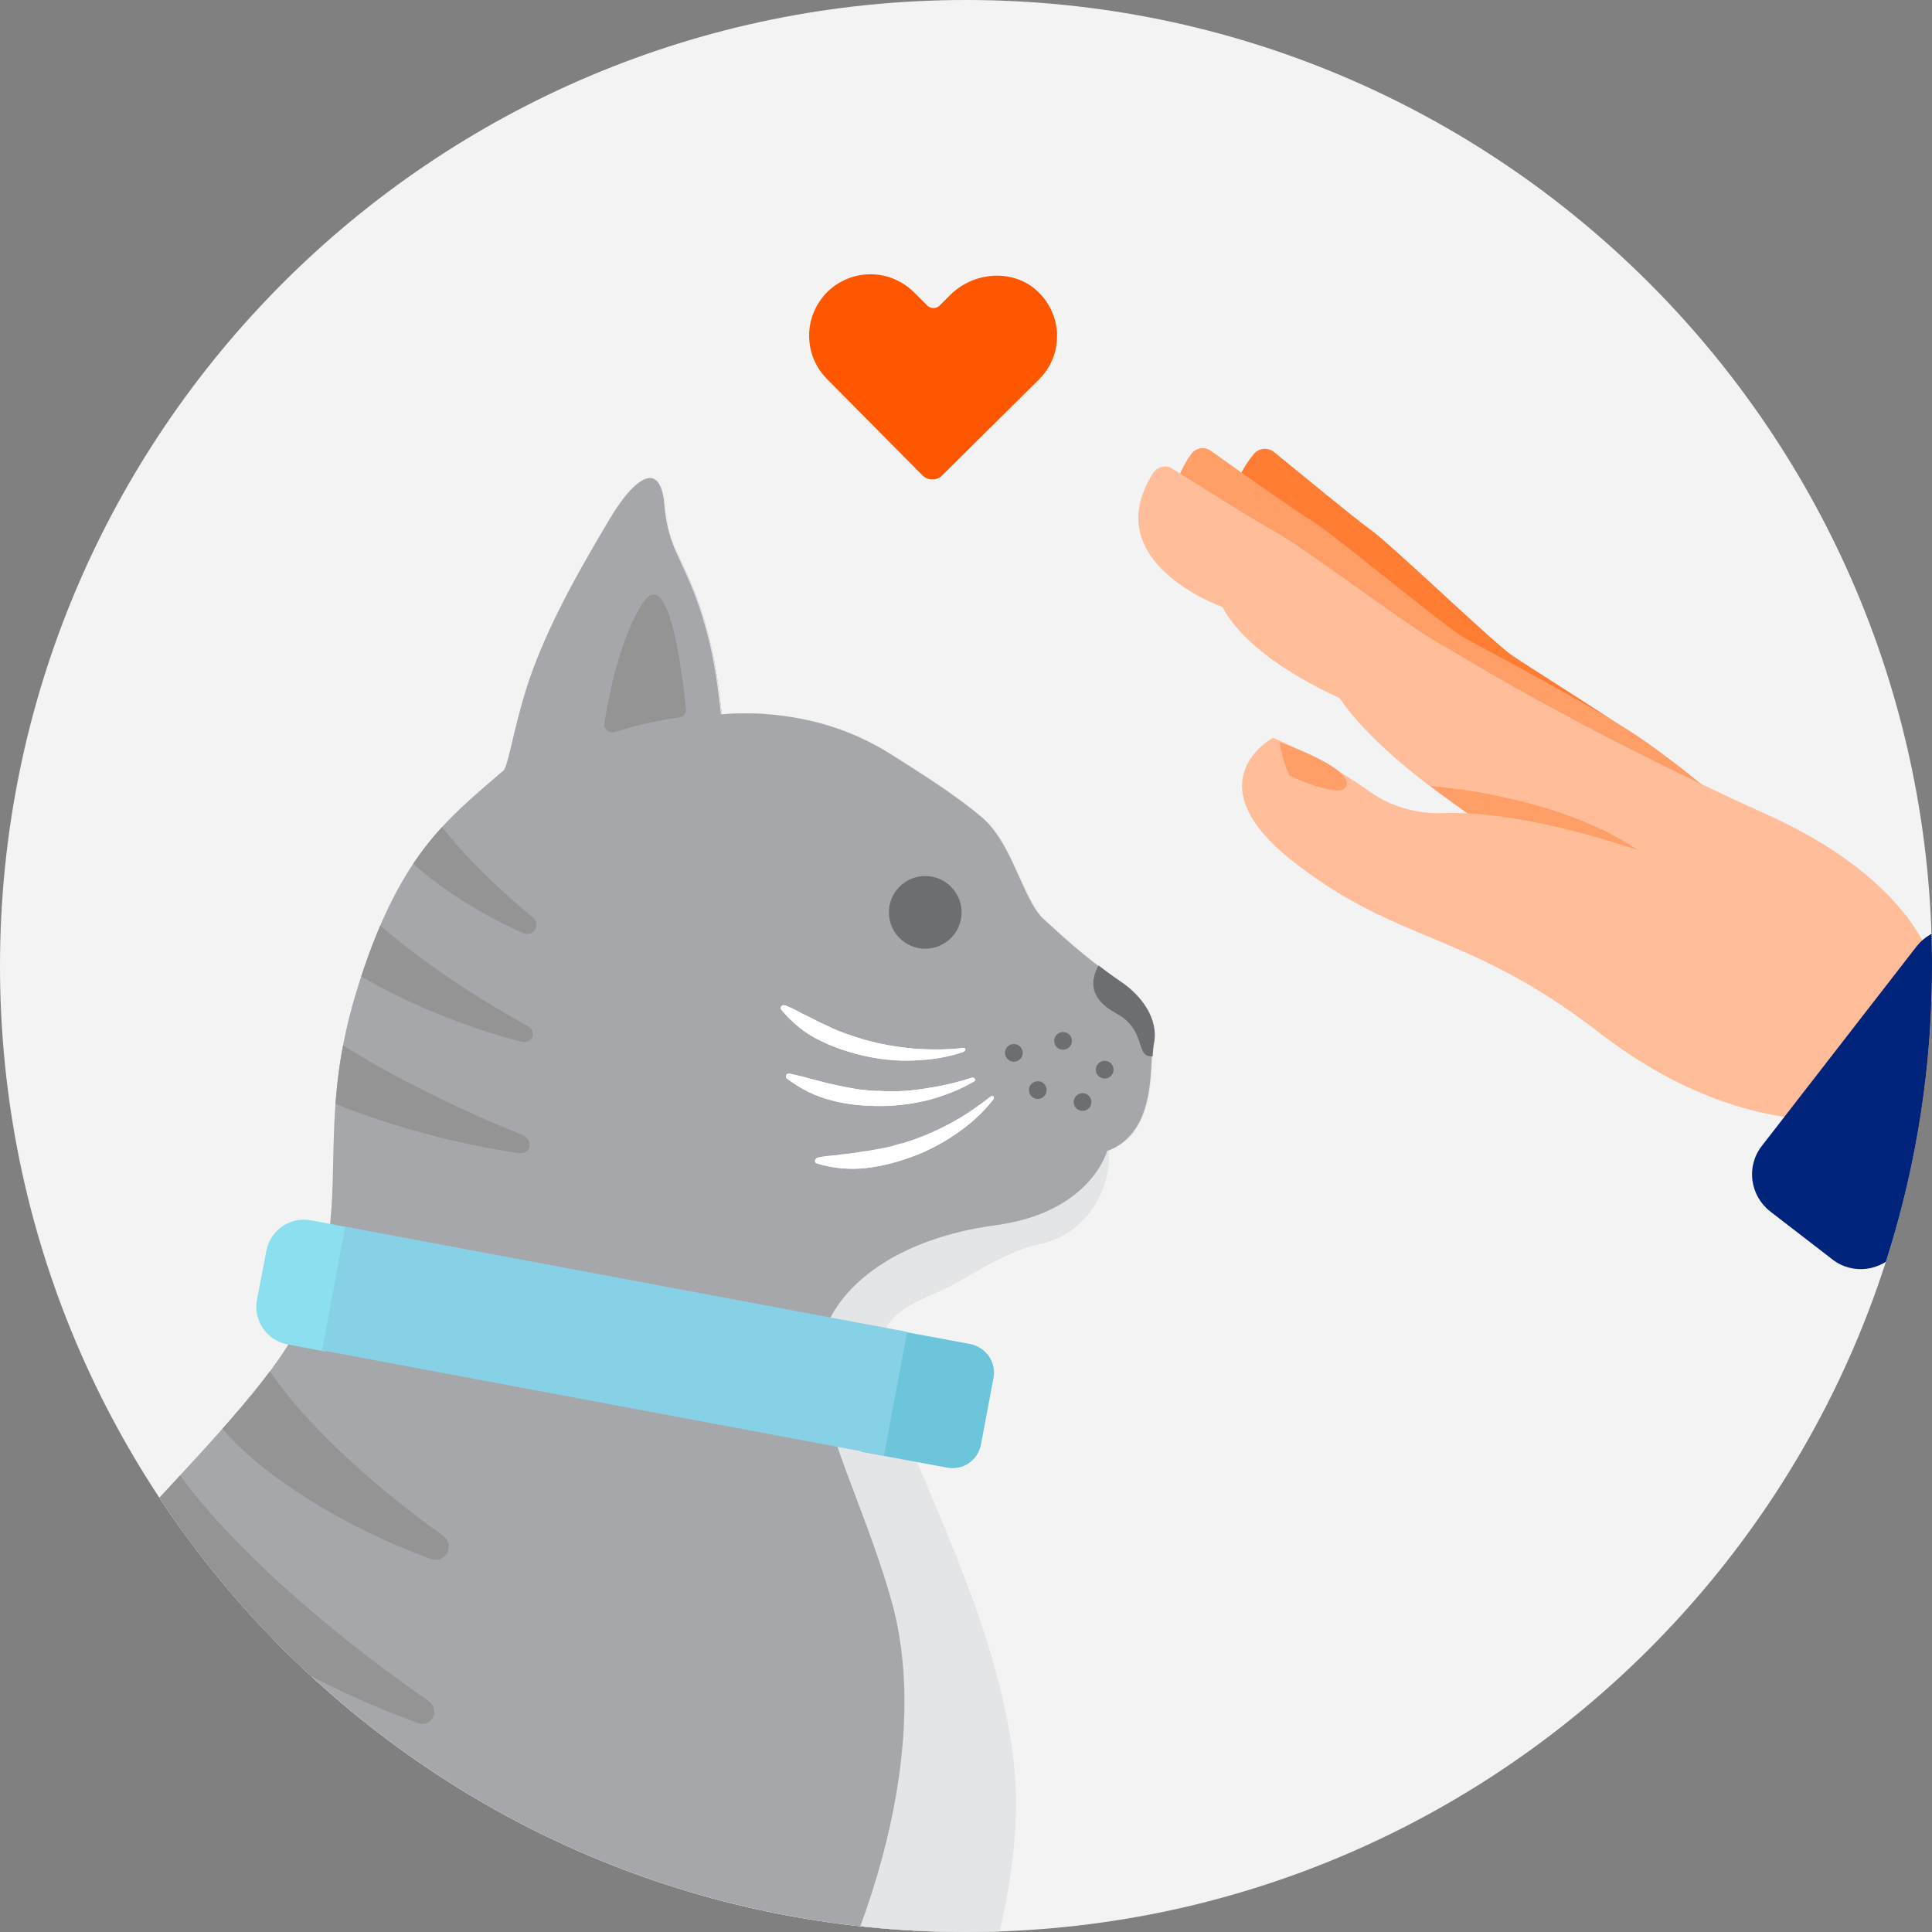 <?xml version="1.0" encoding="utf-8"?>
<!-- Generator: Adobe Illustrator 27.0.0, SVG Export Plug-In . SVG Version: 6.00 Build 0)  -->
<!DOCTYPE svg PUBLIC "-//W3C//DTD SVG 1.1//EN" "http://www.w3.org/Graphics/SVG/1.1/DTD/svg11.dtd">
<svg version="1.1" id="Layer_1" xmlns:x="http://ns.adobe.com/Extensibility/1.0/" xmlns:i="http://ns.adobe.com/AdobeIllustrator/10.0/" xmlns:graph="http://ns.adobe.com/Graphs/1.0/"
	 xmlns="http://www.w3.org/2000/svg" xmlns:xlink="http://www.w3.org/1999/xlink" x="0px" y="0px" width="436px" height="436px"
	 viewBox="0 0 436 436" style="enable-background:new 0 0 436 436;" xml:space="preserve">
<rect x="0" y="0" width="436" height="436" fill="#808080" stroke="none"/>
<style type="text/css">
	.st0{fill:#F3F3F3;}
	.st1{clip-path:url(#SVGID_00000134240166738371499480000009210561550448537517_);}
	.st2{fill:#FF7D33;}
	.st3{fill:#FF9E66;}
	.st4{fill:#FFBE99;}
	.st5{fill:#00237C;}
	.st6{clip-path:url(#SVGID_00000034802830583148723770000016264044486542771343_);}
	.st7{fill:#E8E7E5;}
	.st8{fill:#A5A7AA;}
	.st9{fill:#E4E5E6;}
	.st10{fill:none;}
	.st11{fill:#6D6E71;}
	.st12{fill:#FFFFFF;}
	.st13{fill:#949494;}
	.st14{fill:#8CDFEE;}
	.st15{fill:#6CC5DA;}
	.st16{fill:#87D1E6;}
	.st17{fill:#FF5700;}
</style>
<g>
	<g>
		<path class="st0" d="M218,436c120.4,0,218-97.6,218-218S338.4,0,218,0S0,97.6,0,218S97.6,436,218,436"/>
		<g>
			<g>
				<defs>
					<path id="SVGID_1_" d="M218,436c120.4,0,218-97.6,218-218S338.4,0,218,0S0,97.6,0,218S97.6,436,218,436"/>
				</defs>
				<clipPath id="SVGID_00000105403830509453402540000001149525969818285728_">
					<use xlink:href="#SVGID_1_"  style="overflow:visible;"/>
				</clipPath>
				<g style="clip-path:url(#SVGID_00000105403830509453402540000001149525969818285728_);">
					<g>
						<path class="st2" d="M368.5,208.2c0,0-40.2-29.6-50.1-50.2c0,0-19-11-23.6-23.7c0,0-27-13.5-11.8-31.9
							c1.1-1.3,3.1-1.5,4.5-0.4c5.3,4.3,18,14.8,21.6,17.4c4.7,3.3,26.4,24.2,31.7,28.2c2.7,2,23.9,15,36,23.8
							c11.7,8.5,16.8,16.6,36.6,28.7c35.9,22,33,42.2,33,42.2l-15,15"/>
						<path class="st3" d="M361.9,201.9c0,0-42.2-26.6-53.7-46.5c0,0-19.7-9.6-25.3-21.9c0,0-27.9-11.5-14.1-31c1-1.4,3-1.8,4.4-0.8
							c5.6,4,19,13.5,22.8,15.8c4.9,3,28.1,22.3,33.6,25.9c2.9,1.8,24.9,13.2,37.6,21.2c12.3,7.7,17.9,15.3,38.5,26
							c37.4,19.4,33.7,38.2,33.7,38.2l-13.9,16"/>
						<g>
							<path class="st4" d="M264.6,105.8c5.8,3.6,19.7,12.4,23.7,14.5c5,2.7,29.2,20.7,35,24s32.2,20,75.4,39.5
								c38.4,17.3,39,39.7,39,39.7l-79.2-22.6c0,0-8-4.5-18.2-11.1l32.8,4.7c-15.3-12.5-40.3-16.2-50.6-17.2
								c-8.3-6.4-16-13.4-20.2-19.8c0,0-20.2-8.5-26.4-20.5c0,0-28.5-10-15.7-30.2C261.2,105.3,263.2,104.8,264.6,105.8z"/>
							<path class="st3" d="M373.2,194.5l-32.8-4.7c-5.6-3.7-11.9-8-17.8-12.5C332.9,178.3,357.8,181.9,373.2,194.5z"/>
						</g>
						<path class="st4" d="M361.1,233.2c-29.8-23.1-45.1-20-68.8-38.4c-23.7-18.3-5-28.3-5-28.3s11.9,5,21.9,12.2
							c4.8,3.4,10.6,5,16.5,4.8c7.9-0.3,22.8,1,47.4,9.5l64.8,30.5l-22.5,29C415.3,252.5,390.9,256.2,361.1,233.2"/>
						<path class="st3" d="M288.8,167.5c0,0,0.1,2.4,2.1,7.5c0,0,12.7,6,13,1.9S288.8,167.5,288.8,167.5z"/>
						<path class="st5" d="M399.5,273.4l14,10.8c4.6,3.6,11.2,2.7,14.8-1.9l34.9-45c3.6-4.6,2.7-11.2-1.9-14.8l-14-10.8
							c-4.6-3.6-11.2-2.7-14.8,1.9l-34.9,45C394,263.2,394.9,269.8,399.5,273.4z"/>
					</g>
					<g>
						<g>
							<g>
								<defs>
									<path id="SVGID_00000054249561332214189730000003501094825725730197_" d="M-9,379.1c13.8-10.7,27.2-22.1,39.6-35.3
										c23.6-25.4,33.4-35.9,39.3-49.5c9.6-22.3,1-39.4,10.5-70.4c9.4-30.7,20-38.6,33.2-50c1.3-1.1,2.7-12.8,7.3-24.5
										c4.9-12.5,11.8-24,16.7-32.3c6.7-11.2,11.8-12.1,12.5-3.3c0.8,10.4,4.5,12.4,8.5,25c3.2,10.3,3.7,17.9,4.3,22.4
										c4.4-0.3,21.5-1.6,38.3,9c4.8,3,14.3,8.9,20.5,14.2c7,5.9,9.3,18.8,14.1,23.1c3,2.7,8.9,8.4,17.1,14
										c4.5,3,8.7,8.3,7.5,14.1c-0.9,4.4,1.1,19.8-10.2,24.1c0.7,6.4-3.4,18.4-15.5,21c-8.9,1.9-17,8.3-23.2,10.9
										c-12.9,5.3-14.1,9.3-11.1,20.7c4.7,17.9,26.5,55.4,28.7,89.5c1.5,23.8-7.9,51.8-14.7,70.1L-6.2,508.2L-9,379.1z"/>
								</defs>
								<clipPath id="SVGID_00000176042529005528528920000011905615002088681881_">
									<use xlink:href="#SVGID_00000054249561332214189730000003501094825725730197_"  style="overflow:visible;"/>
								</clipPath>
								<g style="clip-path:url(#SVGID_00000176042529005528528920000011905615002088681881_);">
									<path class="st7" d="M202.5,470c112.4-20.9,186.6-128.9,165.8-241.3C347.4,116.3,239.4,42.1,127,62.9
										C14.6,83.8-59.6,191.8-38.8,304.2C-17.9,416.6,90.1,490.8,202.5,470"/>
									<g>
										<path class="st8" d="M172.6,169.4c0-4.5,0.4-12.1-1.4-22.7c-2.2-13-5.3-15.5-4.9-25.9c0.3-8.8-4.4-8.7-11.7,1.5
											c-5.4,7.5-12.9,17.9-18.7,29.6c-5.4,10.9-8,22.3-9.3,23.2L172.6,169.4z"/>
										<path class="st9" d="M172.6,169.4c0-4.5,0.4-12.1-1.4-22.7c-2.2-13-5.3-15.5-4.9-25.9c0.3-8.8-4.4-8.7-11.7,1.5
											c-5.4,7.5-12.9,17.9-18.7,29.6c-5.4,10.9-8,22.3-9.3,23.2L172.6,169.4z"/>
									</g>
									<g>
										<path class="st10" d="M127,62.9C14.6,83.8-59.6,191.8-38.8,304.2c5.1,27.5,15.4,52.7,29.8,74.9
											c13.8-10.7,27.2-22.1,39.6-35.3c23.6-25.4,33.4-35.9,39.3-49.5c9.6-22.3,1-39.4,10.5-70.4c9.4-30.7,20-38.6,33.2-50
											c1.3-1.1,2.7-12.8,7.3-24.5c4.9-12.5,11.8-24,16.7-32.3c6.7-11.2,11.8-12.1,12.5-3.3c0.8,10.4,4.5,12.4,8.5,25
											c3.2,10.3,3.7,17.9,4.3,22.4c4.4-0.3,21.5-1.6,38.3,9c4.8,3,14.3,8.9,20.5,14.2c7,5.9,9.3,18.8,14.1,23.1
											c3,2.7,8.9,8.4,17.1,14c4.5,3,8.7,8.3,7.5,14.1c-0.9,4.4,1.1,19.8-10.2,24.1c0.7,6.4-3.4,18.4-15.5,21
											c-8.9,1.9-17,8.3-23.2,10.9c-12.9,5.3-14.1,9.3-11.1,20.7c4.7,17.9,26.5,55.4,28.7,89.5c1.5,23.8-5.5,46.7-12.3,65
											C321,439.9,388.2,336.3,368.3,228.7C347.4,116.3,239.4,42.1,127,62.9z"/>
										<path class="st8" d="M200.2,312.3c-3-11.4-1.7-15.4,11.1-20.7c6.3-2.6,14.3-9,23.2-10.9c12-2.6,16.2-14.7,15.5-21
											c11.3-4.3,9.3-19.7,10.2-24.1c1.2-5.8-3-11.1-7.5-14.1c-8.2-5.6-14.1-11.3-17.1-14c-4.8-4.3-7.1-17.3-14.1-23.1
											c-6.2-5.3-15.8-11.2-20.5-14.2c-16.7-10.6-33.9-9.3-38.3-9c-0.6-4.5-1.1-12.1-4.3-22.4c-4-12.6-7.6-14.5-8.5-25
											c-0.7-8.8-5.8-8-12.5,3.3c-4.9,8.3-11.8,19.8-16.7,32.3c-4.6,11.7-6,23.4-7.3,24.5c-13.2,11.4-23.8,19.3-33.2,50
											c-9.5,31-0.9,48.2-10.5,70.4c-5.8,13.6-15.6,24.1-39.3,49.5C18.2,357,4.8,368.3-9,379.1c44.2,68.2,120.7,111.9,205.6,96.1
											c4.8-0.9,11.9-0.2,16.5-1.4c6.8-18.4,17.3-48.2,15.8-72C226.7,367.6,204.9,330.2,200.2,312.3z"/>
									</g>
									<circle class="st11" cx="208.8" cy="205.9" r="8.2"/>
									<g>
										<g>
											<path class="st12" d="M217.4,237.4c-3.5,1.2-7.2,1.8-10.8,1.9c-3.7,0.2-7.4-0.1-11-0.9c-3.6-0.8-7.2-1.9-10.6-3.6
												c-3.4-1.6-6.3-4.1-8.7-6.9c-0.2-0.3-0.2-0.7,0.1-0.9c0.2-0.2,0.5-0.2,0.7-0.1h0.1c0.9,0.3,1.7,0.7,2.5,1.1
												c0.8,0.4,1.5,0.9,2.3,1.2c0.8,0.4,1.6,0.7,2.3,1.2c0.8,0.4,1.6,0.7,2.4,1.1c1.5,0.8,3.2,1.4,4.8,2
												c0.8,0.3,1.6,0.5,2.5,0.8l1.2,0.4l1.3,0.3c3.4,0.9,6.8,1.4,10.3,1.7c3.5,0.2,7.1,0.2,10.6-0.2l0,0c0.3,0,0.5,0.2,0.5,0.4
												C217.7,237.1,217.6,237.3,217.4,237.4z"/>
										</g>
										<g>
											<path class="st12" d="M219.9,244c-3.2,1.9-6.6,3.2-10.2,4.2c-3.6,0.9-7.3,1.4-11,1.4s-7.5-0.3-11.1-1.3
												c-3.6-0.9-7-2.6-10-4.9c-0.3-0.2-0.3-0.6-0.1-0.9c0.2-0.2,0.4-0.3,0.6-0.2h0.1c0.9,0.2,1.8,0.4,2.6,0.6
												c0.9,0.2,1.7,0.5,2.5,0.7s1.7,0.4,2.5,0.6c0.8,0.3,1.7,0.4,2.5,0.6c1.7,0.4,3.4,0.7,5.1,1c0.9,0.1,1.7,0.2,2.6,0.3
												l1.3,0.1h1.3c3.5,0.2,7,0,10.4-0.6c3.5-0.5,6.9-1.3,10.3-2.4l0,0c0.2-0.1,0.5,0,0.6,0.3
												C220.2,243.6,220.1,243.9,219.9,244z"/>
										</g>
										<g>
											<path class="st12" d="M224.1,248.2c-2.3,2.9-5,5.4-8.1,7.5c-3,2.1-6.3,3.9-9.8,5.2s-7.1,2.3-10.8,2.7
												c-3.7,0.4-7.5,0-11-1.1c-0.4-0.1-0.6-0.5-0.4-0.8c0.1-0.2,0.3-0.4,0.5-0.5h0.1c0.9-0.2,1.8-0.3,2.7-0.4s1.8-0.1,2.6-0.3
												c0.9-0.1,1.7-0.2,2.6-0.3c0.9-0.1,1.7-0.3,2.6-0.4c1.7-0.2,3.4-0.6,5.1-0.9c0.8-0.2,1.7-0.4,2.5-0.7l1.3-0.3l1.2-0.4
												c3.3-1.1,6.5-2.5,9.6-4.2s6-3.7,8.8-5.9l0,0c0.2-0.2,0.5-0.1,0.7,0.1C224.3,247.7,224.3,248,224.1,248.2z"/>
										</g>
									</g>
									<circle class="st11" cx="228.8" cy="237.6" r="2"/>
									<circle class="st11" cx="234.2" cy="246" r="2"/>
									<circle class="st11" cx="239.9" cy="234.9" r="2"/>
									<circle class="st11" cx="244.3" cy="248.7" r="2"/>
									<circle class="st11" cx="249.3" cy="241.4" r="2"/>
									<g>
										<path class="st12" d="M217.4,237.4c-3.5,1.2-7.2,1.7-10.8,1.9c-3.7,0.2-7.4-0.2-11-0.9c-3.6-0.8-7.2-1.9-10.5-3.6
											c-3.4-1.6-6.3-4-8.7-6.9c-0.2-0.3-0.2-0.7,0.1-0.9c0.2-0.2,0.5-0.2,0.7-0.1l0,0c3.4,1.5,6.3,3.2,9.5,4.6
											c1.5,0.8,3.2,1.4,4.8,2c1.6,0.5,3.3,1.1,5,1.5c3.4,0.9,6.8,1.4,10.3,1.7c3.5,0.2,7.1,0.2,10.6-0.2l0,0
											c0.3,0,0.5,0.2,0.5,0.4C217.7,237.1,217.6,237.3,217.4,237.4z"/>
										<path class="st12" d="M219.9,244c-3.2,1.9-6.6,3.2-10.2,4.2c-3.6,0.9-7.3,1.4-11,1.4s-7.5-0.3-11.1-1.3
											c-3.6-0.9-7-2.6-10-4.9c-0.3-0.2-0.3-0.6-0.1-0.9c0.2-0.2,0.4-0.3,0.7-0.2l0,0c3.6,0.7,6.8,1.8,10.2,2.5
											c1.7,0.4,3.4,0.7,5.1,1c1.7,0.2,3.4,0.4,5.2,0.4c3.5,0.2,7,0,10.4-0.6c3.5-0.5,6.9-1.3,10.3-2.4l0,0
											c0.2-0.1,0.5,0,0.6,0.3C220.2,243.6,220.1,243.9,219.9,244z"/>
										<path class="st12" d="M224.1,248.2c-2.3,2.9-5,5.4-8.1,7.5c-3,2.1-6.3,3.9-9.8,5.2s-7.1,2.3-10.8,2.7
											c-3.7,0.4-7.5,0.1-11-1c-0.4-0.1-0.6-0.5-0.4-0.8c0.1-0.3,0.3-0.4,0.5-0.5l0,0c3.6-0.6,7-0.7,10.5-1.3
											c1.7-0.2,3.4-0.6,5.1-0.9c1.7-0.4,3.4-0.8,5-1.4c3.3-1.1,6.5-2.5,9.6-4.2s6-3.6,8.8-5.9l0,0c0.2-0.2,0.5-0.1,0.7,0.1
											C224.3,247.7,224.3,248,224.1,248.2z"/>
									</g>
									<g>
										<g>
											<path class="st13" d="M49.5,321.6c9.4,11.6,29,23.4,47.7,30.2c3.4,1.2,5.7-3.2,2.7-5.3c-18.8-13.4-35.4-29.5-41.7-41.6
												C55.5,310.7,52.6,316.2,49.5,321.6z"/>
											<path class="st13" d="M96.5,383.7c-25.6-17.7-49-39.2-58.8-55.2c-3.9,5.9-7.8,11.6-11.7,17.3
												c13.1,16.1,42.2,33.6,68.2,43C97.6,390,99.5,385.8,96.5,383.7z"/>
											<path class="st13" d="M-4.8,369.9c12,20.4,51.6,45.6,86,58.8c3.9,1.5,5.9-3,2.4-5.5C47.5,398.1,14.7,367,8.2,348.5
												C3.5,355.6-0.9,362.7-4.8,369.9z"/>
										</g>
										<g>
											<path class="st13" d="M86.4,187.5c6,8.4,19,17.5,31.7,23.1c2.3,1,4.1-2,2.1-3.6c-12.4-10.2-23.2-22-27-30.7
												C91,180.2,88.7,183.9,86.4,187.5z"/>
											<path class="st13" d="M119,231.5c-18.9-10.4-36.5-23.7-44.4-34.1c-2.3,4.3-4.6,8.6-6.9,12.7c10.1,10.2,31.5,20.3,50,25
												C120.2,235.7,121.3,232.7,119,231.5z"/>
											<path class="st13" d="M49.7,233.7c11.3,11.9,42,22.9,67.3,26.5c2.9,0.4,3.5-3,0.8-4.1c-28.3-11.4-55.3-27.4-62.5-38.9
												C53.1,222.8,51.3,228.2,49.7,233.7z"/>
										</g>
										<path class="st13" d="M138.7,165.2c-1.3,0.4-2.5-0.7-2.3-2c0.9-5.9,3.6-19.6,8.8-27.3c5.9-8.6,8.9,17,9.6,24.1
											c0.1,1-0.6,1.8-1.6,1.9C150.6,162.3,145.3,163.1,138.7,165.2z"/>
									</g>
									<g>
										<g>
											<path class="st9" d="M224,309.3l24.3-25.2l7.5-21.2l-5.9-3.3c0,0-3.6,14-25.2,16.9s-36,13.2-39.4,26.2s9.5,35.4,16,59
												c8.3,30-1.8,74.6-29.9,118.1c7.3-0.6,17.4,1,24.7-0.4c11.4-2.1,22.4-4.5,33-8.3l16.9-61.5L224,309.3z"/>
										</g>
										<path class="st11" d="M251.8,212.9c-7.6,7.7-5.9,12.5,0.1,15.8c7.4,4,3.8,10.5,8.8,9.6c5.5-1,2.6-2.3,2.9-5.5
											S276.2,220.3,251.8,212.9z"/>
									</g>
								</g>
							</g>
						</g>
						<g>
							<g>
								<path class="st14" d="M73.4,305l-8.5-1.6c-4.7-0.9-7.8-5.4-6.9-10.1l2.1-11c0.9-4.7,5.4-7.8,10.1-6.9l8.5,1.6L73.4,305z"/>
								<path class="st15" d="M213.7,331.2l-19.4-3.6l5.2-27.9l19.4,3.6c3.6,0.7,6,4.1,5.3,7.7l-2.8,14.9
									C220.7,329.6,217.3,331.9,213.7,331.2z"/>
								
									<rect x="124.5" y="238.2" transform="matrix(0.184 -0.983 0.983 0.184 -184.367 383.297)" class="st16" width="28.4" height="129"/>
							</g>
						</g>
					</g>
				</g>
			</g>
		</g>
	</g>
	<path class="st17" d="M234,65.6c-5.5-5-14.3-4.3-19.6,1L212,69c-0.7,0.7-2,0.7-2.7,0l-2.9-2.9l-0.1-0.1c-5.4-5.4-14.1-5.5-19.6-0.1
		c-5.4,5.4-5.5,14.1-0.1,19.6l0,0l0,0l21.6,21.8c1.2,1.2,3.2,1.2,4.4,0l21.8-21.6C240.1,80.1,239.9,71,234,65.6z"/>
</g>
</svg>